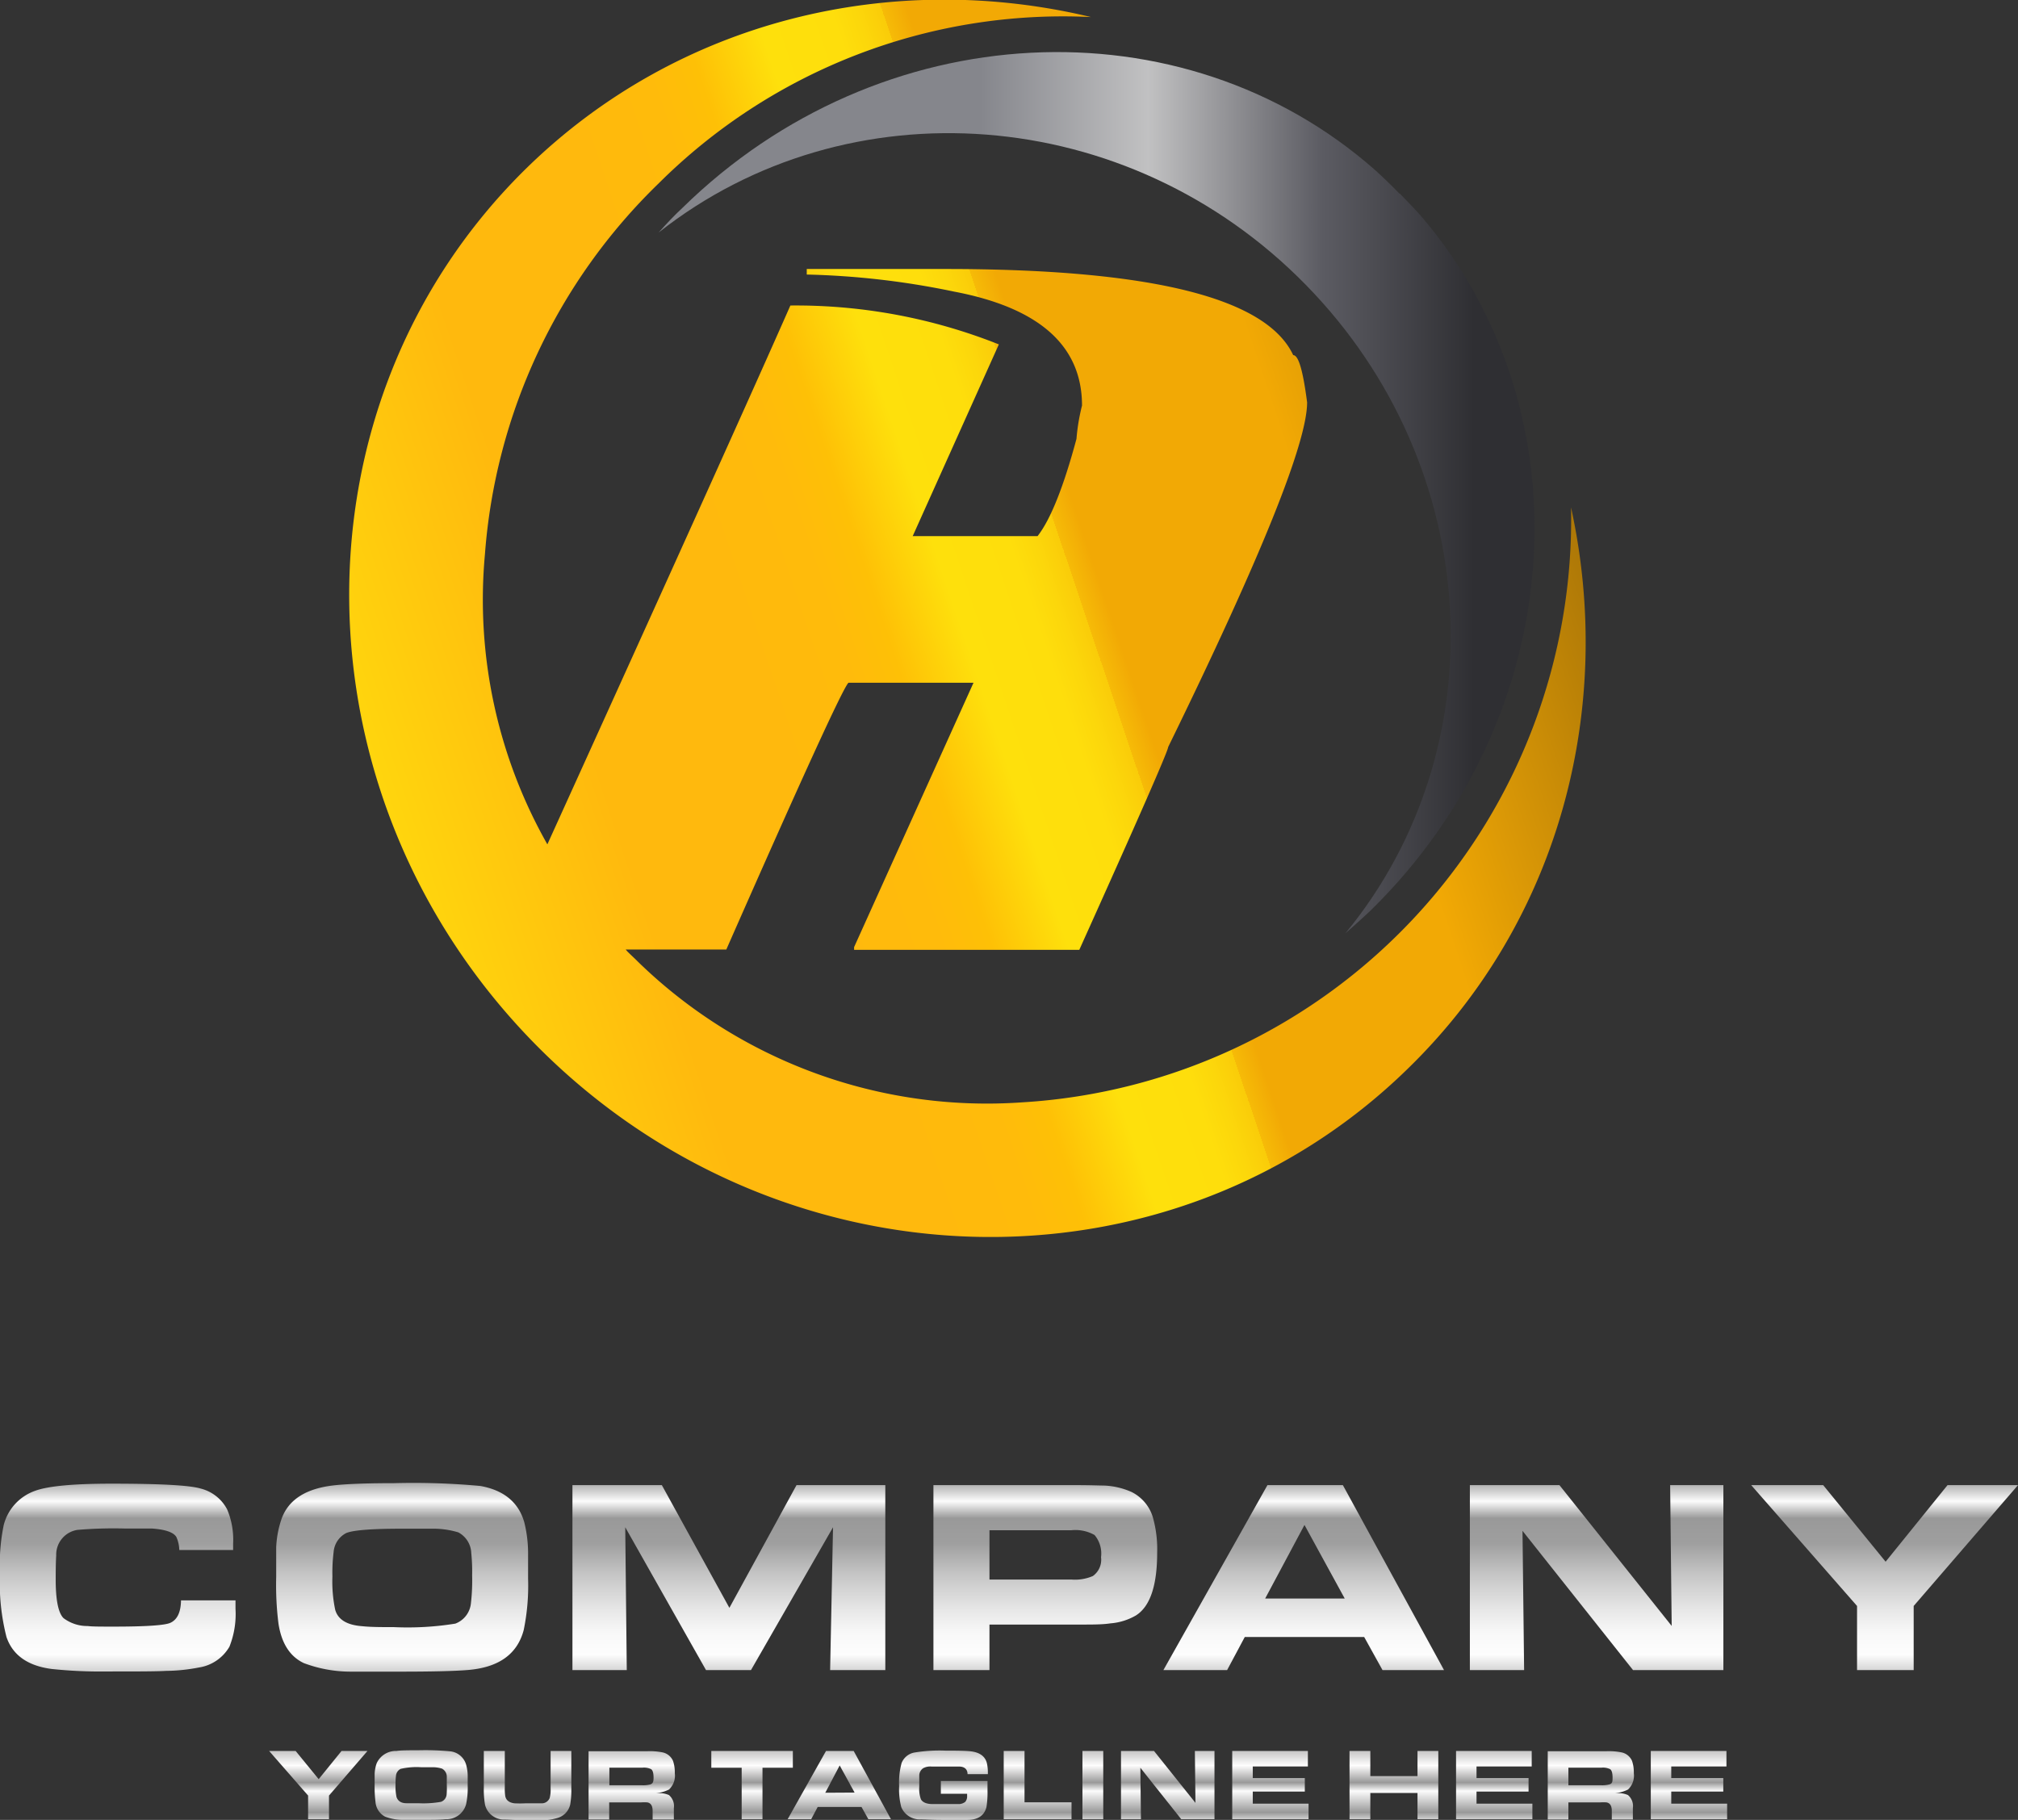 <svg xmlns="http://www.w3.org/2000/svg" xmlns:xlink="http://www.w3.org/1999/xlink" viewBox="0 0 236.58 213.38"><rect x="0" y="0" width="236.58" height="213.38" fill="#333333" stroke="none"/><defs><style>.cls-1{fill-rule:evenodd;fill:url(#Carbon_01);}.cls-2{fill:url(#Gold_11);}.cls-3{fill:url(#Aluminum_03);}.cls-4{fill:url(#Aluminum_03-2);}.cls-5{fill:url(#Aluminum_03-3);}.cls-6{fill:url(#Aluminum_03-4);}.cls-7{fill:url(#Aluminum_03-5);}.cls-8{fill:url(#Aluminum_03-6);}.cls-9{fill:url(#Aluminum_03-7);}.cls-10{fill:url(#Aluminum_03-8);}.cls-11{fill:url(#Aluminum_03-9);}.cls-12{fill:url(#Aluminum_03-10);}.cls-13{fill:url(#Aluminum_03-11);}.cls-14{fill:url(#Aluminum_03-12);}.cls-15{fill:url(#Aluminum_03-13);}.cls-16{fill:url(#Aluminum_03-14);}.cls-17{fill:url(#Aluminum_03-15);}.cls-18{fill:url(#Aluminum_03-16);}.cls-19{fill:url(#Aluminum_03-17);}.cls-20{fill:url(#Aluminum_03-18);}.cls-21{fill:url(#Aluminum_03-19);}.cls-22{fill:url(#Aluminum_03-20);}.cls-23{fill:url(#Aluminum_03-21);}.cls-24{fill:url(#Aluminum_03-22);}</style><linearGradient id="Carbon_01" x1="114.93" y1="57.78" x2="172.76" y2="57.78" gradientUnits="userSpaceOnUse"><stop offset="0" stop-color="#85868c"></stop><stop offset="0.34" stop-color="#c1c1c2"></stop><stop offset="0.69" stop-color="#5c5c63"></stop><stop offset="1" stop-color="#2f2f33"></stop></linearGradient><linearGradient id="Gold_11" x1="-22.54" y1="118.19" x2="247.46" y2="27.52" gradientUnits="userSpaceOnUse"><stop offset="0" stop-color="#ffb310"></stop><stop offset="0.16" stop-color="#fff30d"></stop><stop offset="0.34" stop-color="#ffb90d"></stop><stop offset="0.4" stop-color="#ffb90d"></stop><stop offset="0.41" stop-color="#ffb90d"></stop><stop offset="0.45" stop-color="#ffbb0b"></stop><stop offset="0.47" stop-color="#fec006"></stop><stop offset="0.5" stop-color="#fee00c"></stop><stop offset="0.53" stop-color="#fede0c"></stop><stop offset="0.54" stop-color="#fcd70b"></stop><stop offset="0.55" stop-color="#facc09"></stop><stop offset="0.55" stop-color="#f6bb07"></stop><stop offset="0.56" stop-color="#f2a905"></stop><stop offset="0.65" stop-color="#f2a905"></stop><stop offset="0.71" stop-color="#cb8d06"></stop><stop offset="0.76" stop-color="#a87407"></stop><stop offset="0.84" stop-color="#a77207"></stop><stop offset="0.87" stop-color="#ae7707"></stop><stop offset="0.91" stop-color="#c08508"></stop><stop offset="0.95" stop-color="#d79608"></stop><stop offset="0.99" stop-color="#d89406"></stop><stop offset="1" stop-color="#d99002"></stop></linearGradient><linearGradient id="Aluminum_03" x1="13.81" y1="166.03" x2="13.81" y2="216" gradientUnits="userSpaceOnUse"><stop offset="0" stop-color="#9d9e9e"></stop><stop offset="0.04" stop-color="#fafafa"></stop><stop offset="0.07" stop-color="#9a9a9a"></stop><stop offset="0.1" stop-color="#f2f2f2"></stop><stop offset="0.15" stop-color="#9d9d9d"></stop><stop offset="0.2" stop-color="#fcfcfc"></stop><stop offset="0.24" stop-color="#999"></stop><stop offset="0.3" stop-color="#9f9f9f"></stop><stop offset="0.37" stop-color="#c4c4c4"></stop><stop offset="0.4" stop-color="#d1d1d1"></stop><stop offset="0.46" stop-color="#e9e9e9"></stop><stop offset="0.51" stop-color="#f8f8f8"></stop><stop offset="0.56" stop-color="#fdfdfd"></stop><stop offset="0.62" stop-color="#bdbdbd"></stop><stop offset="0.76" stop-color="#9c9c9c"></stop><stop offset="0.82" stop-color="#fefdfd"></stop><stop offset="0.86" stop-color="#999"></stop><stop offset="0.88" stop-color="#fcfcfc"></stop><stop offset="0.93" stop-color="#999"></stop><stop offset="0.96" stop-color="#fff"></stop><stop offset="1" stop-color="#a5a5a5"></stop></linearGradient><linearGradient id="Aluminum_03-2" x1="47.1" y1="166.03" x2="47.1" y2="216" xlink:href="#Aluminum_03"></linearGradient><linearGradient id="Aluminum_03-3" x1="85.45" y1="166.03" x2="85.45" y2="216" xlink:href="#Aluminum_03"></linearGradient><linearGradient id="Aluminum_03-4" x1="122.54" y1="166.03" x2="122.54" y2="216" xlink:href="#Aluminum_03"></linearGradient><linearGradient id="Aluminum_03-5" x1="152.84" y1="166.03" x2="152.84" y2="216" xlink:href="#Aluminum_03"></linearGradient><linearGradient id="Aluminum_03-6" x1="187.18" y1="166.03" x2="187.18" y2="216" xlink:href="#Aluminum_03"></linearGradient><linearGradient id="Aluminum_03-7" x1="220.94" y1="166.03" x2="220.94" y2="216" xlink:href="#Aluminum_03"></linearGradient><linearGradient id="Aluminum_03-8" x1="37.32" y1="166.03" x2="37.32" y2="216" xlink:href="#Aluminum_03"></linearGradient><linearGradient id="Aluminum_03-9" x1="49.37" y1="166.03" x2="49.37" y2="216" xlink:href="#Aluminum_03"></linearGradient><linearGradient id="Aluminum_03-10" x1="61.85" y1="166.03" x2="61.85" y2="216" xlink:href="#Aluminum_03"></linearGradient><linearGradient id="Aluminum_03-11" x1="74.06" y1="166.03" x2="74.06" y2="216" xlink:href="#Aluminum_03"></linearGradient><linearGradient id="Aluminum_03-12" x1="88.17" y1="166.03" x2="88.17" y2="216" xlink:href="#Aluminum_03"></linearGradient><linearGradient id="Aluminum_03-13" x1="98.41" y1="166.03" x2="98.41" y2="216" xlink:href="#Aluminum_03"></linearGradient><linearGradient id="Aluminum_03-14" x1="110.55" y1="166.03" x2="110.55" y2="216" xlink:href="#Aluminum_03"></linearGradient><linearGradient id="Aluminum_03-15" x1="121.65" y1="166.03" x2="121.65" y2="216" xlink:href="#Aluminum_03"></linearGradient><linearGradient id="Aluminum_03-16" x1="128.12" y1="166.03" x2="128.12" y2="216" xlink:href="#Aluminum_03"></linearGradient><linearGradient id="Aluminum_03-17" x1="136.9" y1="166.03" x2="136.9" y2="216" xlink:href="#Aluminum_03"></linearGradient><linearGradient id="Aluminum_03-18" x1="148.94" y1="166.03" x2="148.94" y2="216" xlink:href="#Aluminum_03"></linearGradient><linearGradient id="Aluminum_03-19" x1="163.42" y1="166.03" x2="163.42" y2="216" xlink:href="#Aluminum_03"></linearGradient><linearGradient id="Aluminum_03-20" x1="175.18" y1="166.03" x2="175.18" y2="216" xlink:href="#Aluminum_03"></linearGradient><linearGradient id="Aluminum_03-21" x1="186.49" y1="166.03" x2="186.49" y2="216" xlink:href="#Aluminum_03"></linearGradient><linearGradient id="Aluminum_03-22" x1="198" y1="166.03" x2="198" y2="216" xlink:href="#Aluminum_03"></linearGradient></defs><title>Recurso 2tema 4 </title><g id="Capa_2" data-name="Capa 2"><g id="_1" data-name="1"><path class="cls-1" d="M164.06,22.7c-.91-.95-1.86-1.86-2.84-2.75C138.69.05,103.14,1.67,80,24.38c-1,.92-1.9,1.9-2.78,2.88,22.13-17.46,55-15.2,75.9,6.17s22.53,54.23,4.61,76c1-.88,2-1.77,3-2.72,23.17-22.71,25.52-58.2,6.05-81.16-.85-1-1.77-1.92-2.69-2.87Z"></path><path class="cls-2" d="M184.18,59.49a68.46,68.46,0,0,1-64.34,69.76,58.65,58.65,0,0,1-45-16.44l-.12-.12c-.37-.37-.77-.73-1.14-1.1l-.23-.26h11.8Q98.5,81,99.47,80.05h14.66l-14,31v.32h26.4q10.42-23.13,10.42-23.78,16.29-33.31,16.29-40.41c-.48-3.69-1-5.54-1.63-5.54q-4.72-10.1-40.73-10.1H94.58v.65a94.4,94.4,0,0,1,17.27,2q15,2.85,15,13.36a23.65,23.65,0,0,0-.65,3.91q-2.28,8.48-4.56,11.4H107l10.1-22.48a64.43,64.43,0,0,0-24.44-4.56Q86.5,49.81,64.17,99A58.15,58.15,0,0,1,56.85,65,67.56,67.56,0,0,1,77.21,21.51,67.17,67.17,0,0,1,127.9,2c-23.24-5.57-48.31.24-66.18,17.72-28.07,27.52-27.64,73.43.89,102.57s74.44,30.46,102.51,2.94C183,107.79,189.29,82.82,184.18,59.49Z"></path><path class="cls-3" d="M19.94,190.29c-.67.28-2.86.43-6.58.43-1.58,0-2.6,0-3.08-.07a4.6,4.6,0,0,1-2.84-.93c-.61-.62-.91-2.12-.91-4.52q0-1.94.06-2.82a2.94,2.94,0,0,1,2.48-3,50,50,0,0,1,5.59-.16h3.16c1.58.11,2.54.45,2.86,1a4,4,0,0,1,.34,1.52h6.31V181a9.16,9.16,0,0,0-.69-4,4.82,4.82,0,0,0-3.13-2.47q-1.89-.57-10.4-.57-6.73,0-9,.84a5.77,5.77,0,0,0-3.67,4A22.79,22.79,0,0,0,0,184.47a25.53,25.53,0,0,0,.76,7.47c.73,2.14,2.51,3.39,5.32,3.75a54.69,54.69,0,0,0,6.47.29c3.45,0,5.76,0,6.93-.07a20.91,20.91,0,0,0,3.86-.4,5,5,0,0,0,3.56-2.44,10.37,10.37,0,0,0,.71-4.43v-1H21.22C21.2,189.05,20.77,189.93,19.94,190.29Z"></path><path class="cls-4" d="M35.62,195a15.61,15.61,0,0,0,5.59,1c.68,0,2.59,0,5.73,0,3.65,0,6.27-.06,7.88-.19q5.46-.43,6.58-4.7a25.76,25.76,0,0,0,.51-6c0-1.23,0-2.28,0-3.13a15.19,15.19,0,0,0-.44-3.47c-.67-2.36-2.39-3.78-5.15-4.28a85.54,85.54,0,0,0-10.12-.33q-4.53,0-6.89.24c-3.35.34-5.44,1.63-6.28,3.89a11.8,11.8,0,0,0-.65,3.38c0,.5,0,1.66,0,3.48a36.34,36.34,0,0,0,.27,5.5Q33.19,193.85,35.62,195Zm3.49-13a2.74,2.74,0,0,1,1.48-2.25q1.23-.51,6.48-.51h3.59a10.17,10.17,0,0,1,3.07.43,2.86,2.86,0,0,1,1.52,2.43,21,21,0,0,1,.1,2.61,23.34,23.34,0,0,1-.14,3.26,2.84,2.84,0,0,1-1.83,2.4,35.14,35.14,0,0,1-7.2.41c-1.46,0-2.7,0-3.73-.11-1.77-.13-2.82-.77-3.15-1.91a16.05,16.05,0,0,1-.33-3.91A19.41,19.41,0,0,1,39.11,182Z"></path><polygon class="cls-5" points="97.66 179.07 97.32 195.82 103.79 195.82 103.79 174.13 93.38 174.13 85.51 188.52 77.59 174.13 67.11 174.13 67.11 195.82 73.48 195.82 73.3 179.07 82.77 195.82 88.04 195.82 97.66 179.07"></polygon><path class="cls-6" d="M135.66,182.06a13.79,13.79,0,0,0-.48-4.07,4.87,4.87,0,0,0-2.51-3.05,8.79,8.79,0,0,0-3.26-.76c-.45,0-1.58-.05-3.37-.05H109.43v21.69H116v-5.34h10.62c1.49,0,2.67,0,3.55-.14a7,7,0,0,0,3-.93Q135.66,187.84,135.66,182.06Zm-7.54,2.73a5.3,5.3,0,0,1-2.52.41H116v-5.78h9.6a4.57,4.57,0,0,1,2.72.56,3.37,3.37,0,0,1,.76,2.6A2.34,2.34,0,0,1,128.12,184.79Z"></path><path class="cls-7" d="M148.59,174.13l-12.2,21.69h7.47l2.07-3.88h14l2.15,3.88h7.21l-11.86-21.69Zm-.27,13.3,4.61-8.63,4.72,8.63Z"></path><polygon class="cls-8" points="178.49 179.49 191.45 195.82 202.04 195.82 202.04 174.13 195.8 174.13 195.98 190.64 182.82 174.13 172.32 174.13 172.32 195.82 178.68 195.82 178.49 179.49"></polygon><polygon class="cls-9" points="228.32 174.13 221.06 183.11 213.74 174.13 205.3 174.13 217.71 188.3 217.71 195.82 224.35 195.82 224.35 188.3 236.58 174.13 228.32 174.13"></polygon><polygon class="cls-10" points="37.36 208.61 34.66 205.3 31.55 205.3 36.12 210.53 36.12 213.3 38.57 213.3 38.57 210.53 43.08 205.3 40.04 205.3 37.36 208.61"></polygon><path class="cls-11" d="M54.65,206.92a2.18,2.18,0,0,0-1.9-1.58,31.84,31.84,0,0,0-3.73-.12c-1.11,0-2,0-2.54.08a2.47,2.47,0,0,0-2.32,1.44,4.34,4.34,0,0,0-.24,1.25c0,.18,0,.61,0,1.28a14.35,14.35,0,0,0,.1,2A2.14,2.14,0,0,0,45.14,213a5.68,5.68,0,0,0,2.06.37c.25,0,.95,0,2.11,0,1.35,0,2.32,0,2.91-.07a2.38,2.38,0,0,0,2.42-1.74,9.16,9.16,0,0,0,.19-2.22c0-.45,0-.84,0-1.15A5.08,5.08,0,0,0,54.65,206.92Zm-2.29,3.47a1,1,0,0,1-.67.88,12,12,0,0,1-2.66.16c-.54,0-1,0-1.38,0-.65,0-1-.28-1.16-.71a5.93,5.93,0,0,1-.12-1.44,7.63,7.63,0,0,1,.05-1.05,1,1,0,0,1,.55-.83,8.4,8.4,0,0,1,2.39-.19h1.32a3.8,3.8,0,0,1,1.13.16,1.07,1.07,0,0,1,.57.9q0,.24,0,1A9.22,9.22,0,0,1,52.36,210.39Z"></path><path class="cls-12" d="M64.55,209v.69a3.63,3.63,0,0,1-.11,1.13,1,1,0,0,1-1,.62c-.35,0-1,0-1.83,0a12.9,12.9,0,0,1-1.3,0q-.95-.12-1.08-.87a5.8,5.8,0,0,1-.05-1V205.3H56.72v4.3a10.29,10.29,0,0,0,.14,2,2.28,2.28,0,0,0,2.3,1.74c.49,0,1.35.07,2.59.07h1.84a5.89,5.89,0,0,0,1.68-.23,2.14,2.14,0,0,0,1.58-1.6,10.45,10.45,0,0,0,.13-2V205.3H64.55Z"></path><path class="cls-13" d="M79.11,207.91a4.16,4.16,0,0,0-.21-1.45,1.72,1.72,0,0,0-1.26-1,7.64,7.64,0,0,0-1.71-.13H69v8h2.42v-2h3.75a5.48,5.48,0,0,1,.7,0c.43.07.64.4.64,1v1H79V212a1.69,1.69,0,0,0-.58-1.53,2.74,2.74,0,0,0-1.15-.22l-.39,0a4.2,4.2,0,0,0,1.55-.43A2.23,2.23,0,0,0,79.11,207.91Zm-2.86,1.31a3.35,3.35,0,0,1-1,.1H71.44v-2.06h3.9a1.92,1.92,0,0,1,1,.18c.19.14.28.47.28,1S76.52,209.11,76.25,209.22Z"></path><polygon class="cls-14" points="92.95 205.3 83.39 205.3 83.39 207.27 86.95 207.27 86.95 213.3 89.39 213.3 89.39 207.27 92.95 207.27 92.95 205.3"></polygon><path class="cls-15" d="M96.84,205.3l-4.5,8H95.1l.76-1.43H101l.8,1.43h2.65l-4.37-8Zm-.09,4.9L98.44,207l1.75,3.18Z"></path><path class="cls-16" d="M108.22,207.33a1.74,1.74,0,0,1,1-.2h3.21c.63,0,1,.31,1,.89h2.38a5.25,5.25,0,0,0-.11-1.28c-.21-.84-.88-1.3-2-1.41-.5-.05-1.47-.07-2.89-.07a18.19,18.19,0,0,0-3.64.23,2,2,0,0,0-1.47,1.22,8.76,8.76,0,0,0-.29,2.72,8.06,8.06,0,0,0,.25,2.45,2.33,2.33,0,0,0,2.28,1.44c.5,0,1.33.06,2.47.06,1.74,0,2.76,0,3,0,1.29,0,2-.54,2.24-1.52a10.72,10.72,0,0,0,.12-1.92v-1.11H110.3v1.49h3.08c0,.11,0,.19,0,.24a1,1,0,0,1-.22.71,1.27,1.27,0,0,1-.71.26c-.15,0-.56,0-1.22,0h-1.89c-.73,0-1.2-.22-1.38-.57a3.53,3.53,0,0,1-.19-1.45c0-.59,0-1,0-1.3A1.05,1.05,0,0,1,108.22,207.33Z"></path><polygon class="cls-17" points="120.11 205.3 117.67 205.3 117.67 213.3 125.62 213.3 125.62 211.32 120.11 211.32 120.11 205.3"></polygon><rect class="cls-18" x="126.9" y="205.3" width="2.44" height="8"></rect><polygon class="cls-19" points="140.15 211.39 135.29 205.3 131.42 205.3 131.42 213.3 133.76 213.3 133.69 207.27 138.48 213.3 142.38 213.3 142.38 205.3 140.08 205.3 140.15 211.39"></polygon><polygon class="cls-20" points="146.87 210.06 152.97 210.06 152.97 208.48 146.87 208.48 146.87 207.12 153.33 207.12 153.33 205.3 144.46 205.3 144.46 213.3 153.41 213.3 153.41 211.48 146.87 211.48 146.87 210.06"></polygon><polygon class="cls-21" points="166.18 208.25 160.65 208.25 160.65 205.3 158.21 205.3 158.21 213.3 160.65 213.3 160.65 210.23 166.18 210.23 166.18 213.3 168.62 213.3 168.62 205.3 166.18 205.3 166.18 208.25"></polygon><polygon class="cls-22" points="173.1 210.06 179.2 210.06 179.2 208.48 173.1 208.48 173.1 207.12 179.57 207.12 179.57 205.3 170.7 205.3 170.7 213.3 179.65 213.3 179.65 211.48 173.1 211.48 173.1 210.06"></polygon><path class="cls-23" d="M191.54,207.91a4.16,4.16,0,0,0-.21-1.45,1.72,1.72,0,0,0-1.26-1,7.64,7.64,0,0,0-1.71-.13h-6.91v8h2.42v-2h3.75a5.48,5.48,0,0,1,.7,0c.43.07.64.4.64,1v1h2.47V212a1.69,1.69,0,0,0-.58-1.53,2.74,2.74,0,0,0-1.15-.22l-.39,0a4.2,4.2,0,0,0,1.55-.43A2.23,2.23,0,0,0,191.54,207.91Zm-2.86,1.31a3.35,3.35,0,0,1-1,.1h-3.81v-2.06h3.9a1.92,1.92,0,0,1,1,.18c.19.14.28.47.28,1S189,209.11,188.68,209.22Z"></path><polygon class="cls-24" points="195.93 210.06 202.03 210.06 202.03 208.48 195.93 208.48 195.93 207.12 202.4 207.12 202.4 205.3 193.53 205.3 193.53 213.3 202.48 213.3 202.48 211.48 195.93 211.48 195.93 210.06"></polygon></g></g></svg>
